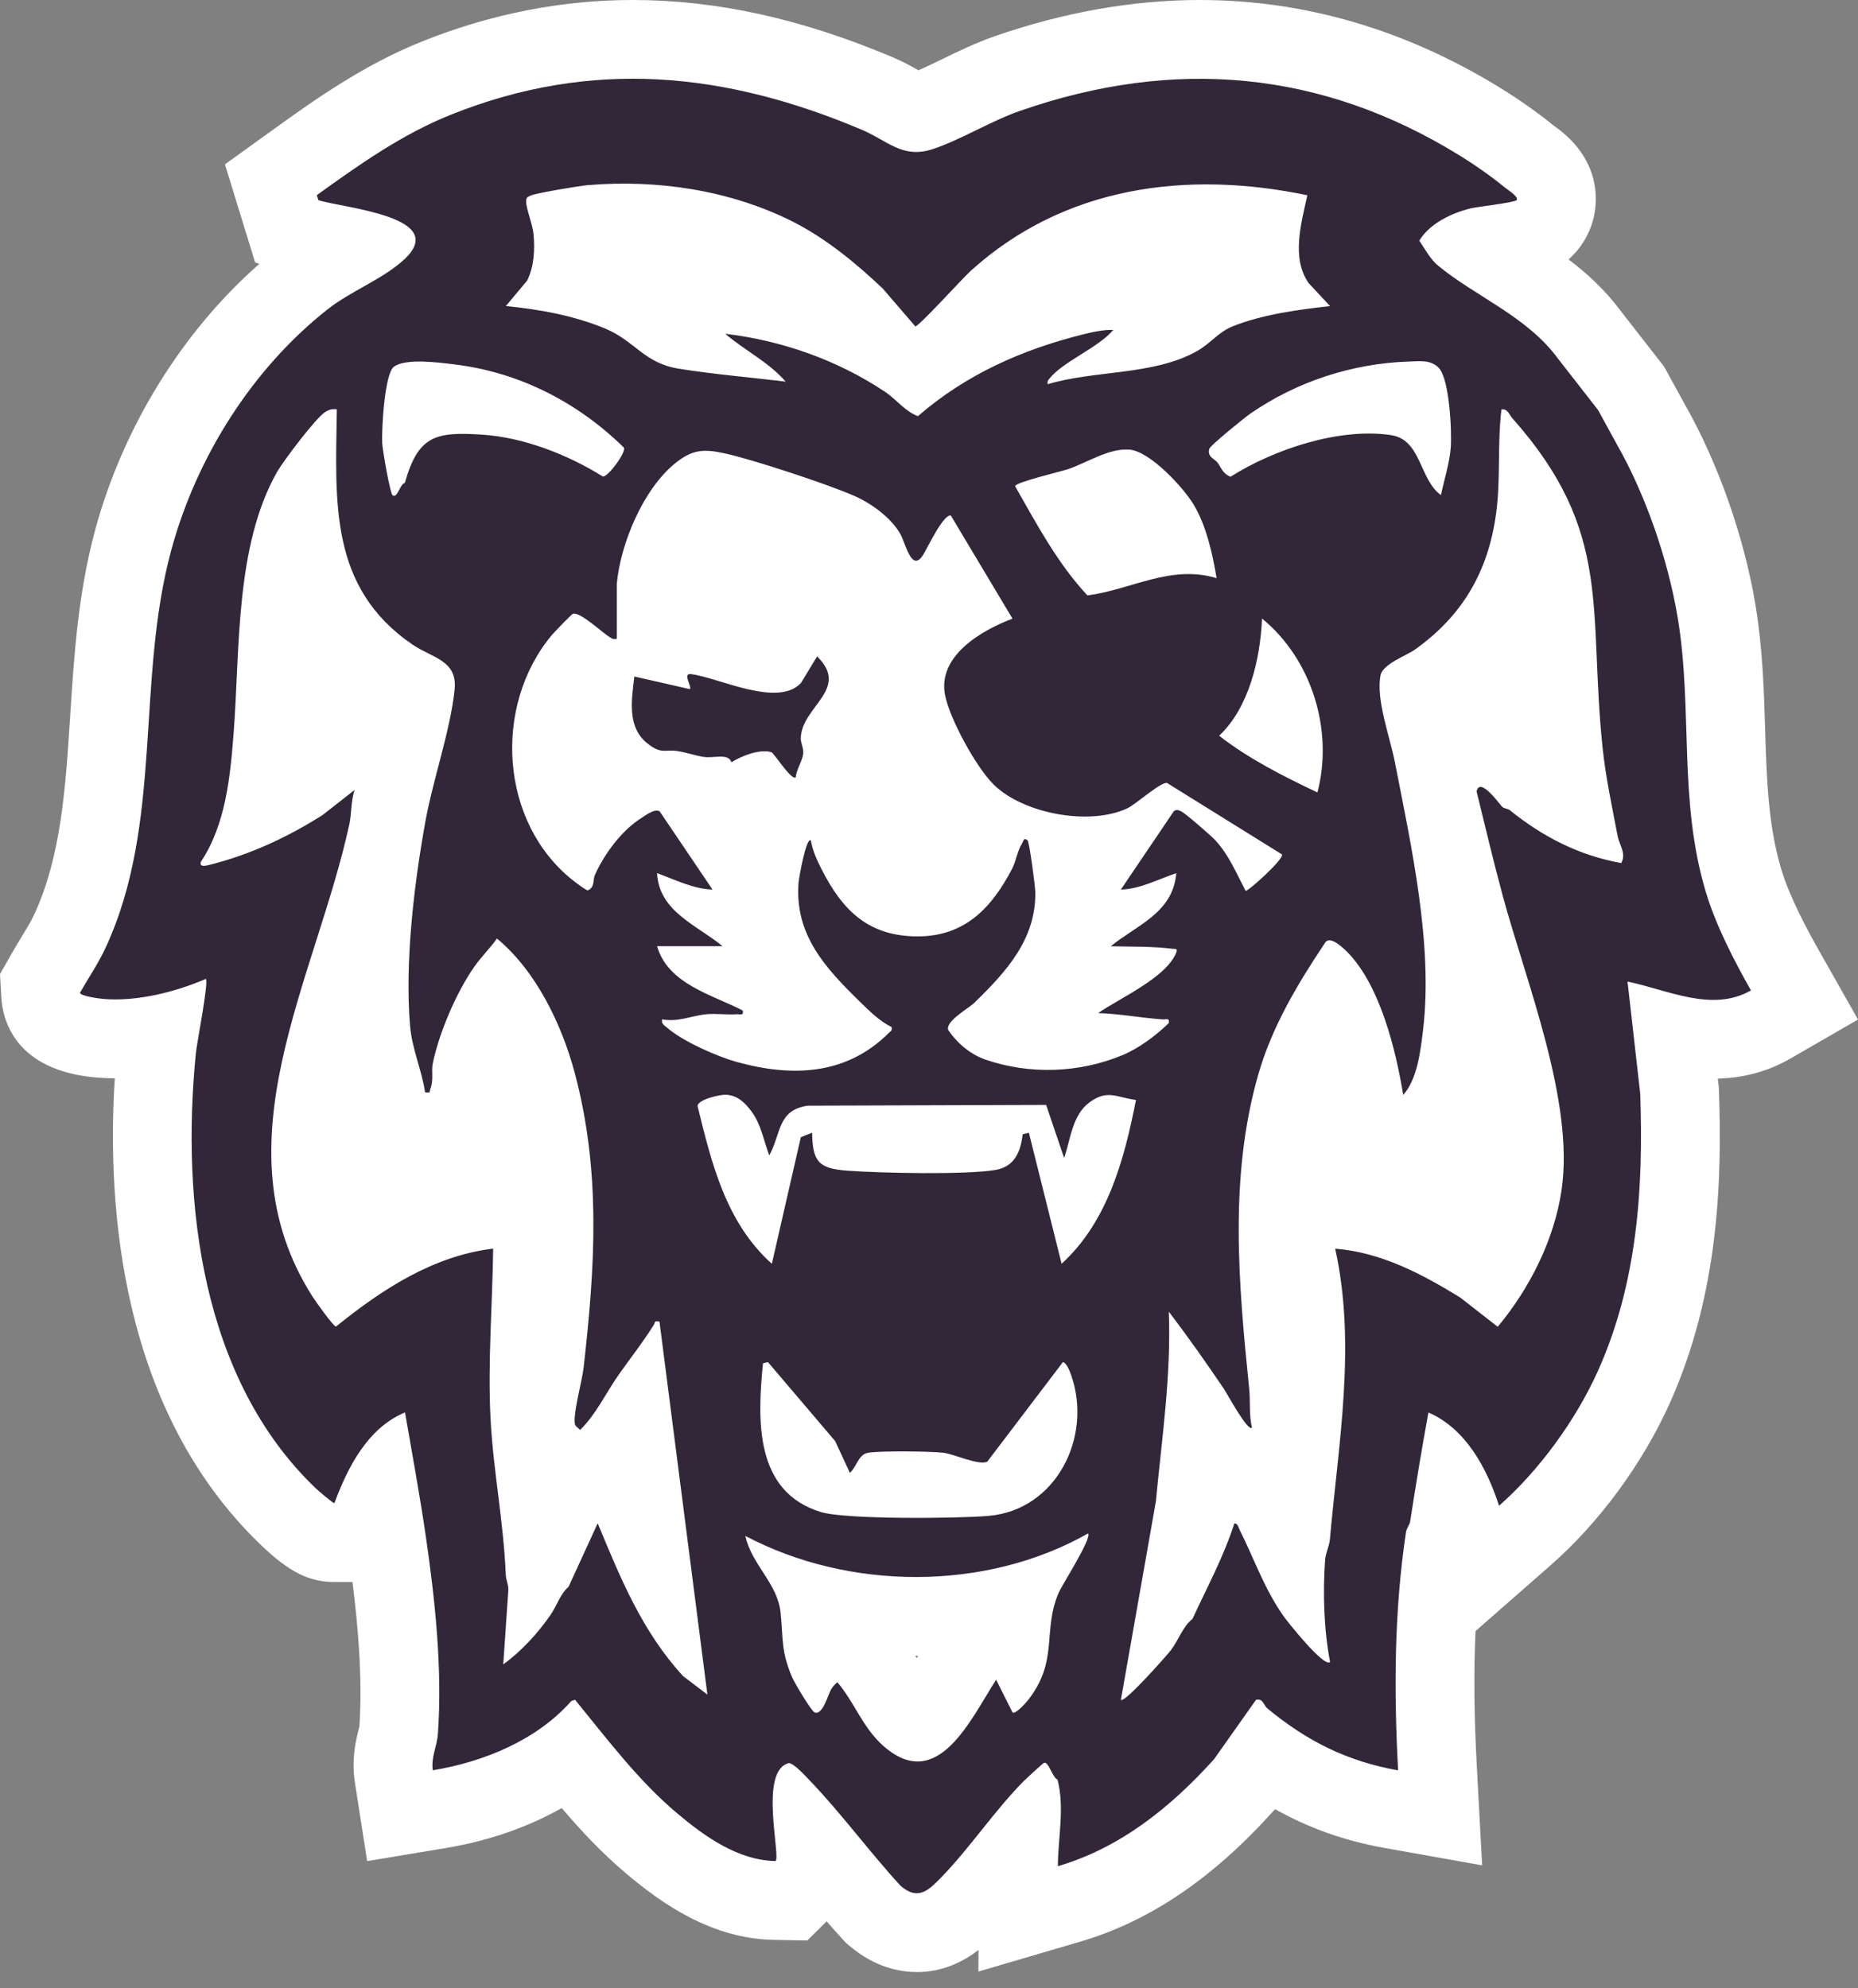 <svg xmlns="http://www.w3.org/2000/svg" width="100" height="107" viewBox="0 0 100 107" fill="none"><rect x="0" y="0" width="100" height="107" fill="#808080" stroke="none"/><path d="M49.338 106.141C48.439 106.141 47.082 105.895 45.717 104.727L45.525 104.563L45.352 104.377C45.058 104.057 44.772 103.735 44.492 103.412L43.449 104.444L41.66 104.411C38.287 104.348 35.626 102.463 33.687 100.826C32.395 99.737 31.275 98.538 30.232 97.314C28.405 98.349 26.285 99.087 23.986 99.469L19.76 100.17L19.101 95.937C18.903 94.671 19.166 93.624 19.307 93.065C19.319 93.017 19.333 92.969 19.344 92.921C19.514 90.348 19.276 87.569 18.971 85.148H17.993C16.63 85.148 15.561 84.608 14.049 83.161C6.474 75.903 5.739 64.934 6.178 58.038C5.864 58.038 5.553 58.024 5.253 58.001C0.775 57.642 0.136 54.857 0.071 53.675L0 52.426L0.619 51.34C0.792 51.035 0.973 50.735 1.156 50.435C1.425 49.994 1.677 49.579 1.835 49.237C3.291 46.096 3.528 42.423 3.777 38.533C3.986 35.273 4.204 31.903 5.131 28.49C6.633 22.974 9.816 17.84 13.958 14.201L13.732 14.128L12.106 8.846L14.575 7.068C16.771 5.485 19.505 3.511 22.74 2.222C26.435 0.746 30.24 0 34.049 0C38.567 0 43.147 1.009 48.058 3.087C48.615 3.322 49.067 3.574 49.432 3.783C49.822 3.616 50.271 3.396 50.71 3.183C51.552 2.774 52.508 2.31 53.509 1.959C57.243 0.662 60.967 0 64.575 0C70.235 0 75.703 1.609 80.823 4.778C81.775 5.369 82.785 6.081 83.605 6.746C84.201 7.173 85.686 8.27 85.872 10.322C85.985 11.578 85.55 12.816 84.673 13.721C84.589 13.808 84.507 13.887 84.422 13.964C85.417 14.716 86.407 15.621 87.249 16.763L89.562 19.729L90.715 21.829C92.468 24.914 93.876 28.914 94.478 32.542C94.868 34.886 94.936 37.099 95.001 39.242C95.083 41.9 95.16 44.413 95.869 46.783C96.325 48.298 97.263 50.037 97.928 51.213L100 54.874L96.356 56.978C95.18 57.656 93.868 58.018 92.454 58.055L92.511 58.544L92.516 58.708C92.683 63.432 92.533 69.615 89.856 75.553C88.394 78.793 86.067 81.957 83.472 84.232L79.415 87.789C79.313 89.977 79.338 92.366 79.483 95.058L79.771 100.399L74.504 99.46C72.383 99.081 70.458 98.403 68.626 97.374L68.496 97.518C65.233 101.134 61.843 103.421 58.128 104.509L52.658 106.115L52.666 104.951C51.9 105.544 50.792 106.141 49.341 106.144L49.338 106.141ZM49.344 89.248C49.37 89.203 49.395 89.16 49.42 89.121C49.375 89.121 49.273 89.121 49.265 89.121C49.293 89.163 49.319 89.206 49.344 89.248Z" fill="white"></path><path d="M78.59 8.386C79.365 8.864 80.272 9.5 81.007 10.102C81.118 10.193 81.779 10.611 81.624 10.772C81.491 10.911 79.526 11.123 79.15 11.216C78.118 11.473 76.956 12.022 76.388 12.952C76.702 13.41 76.962 13.93 77.394 14.292C79.385 15.946 82.203 17.032 83.866 19.319L86.009 22.067L87.013 23.899C88.551 26.594 89.769 30.088 90.295 33.238C91.121 38.202 90.318 43.037 91.808 48.004C92.35 49.808 93.312 51.669 94.239 53.306C92.15 54.51 89.741 53.272 87.595 52.831L88.279 58.861C88.463 63.99 88.112 69.11 85.992 73.811C84.796 76.461 82.817 79.169 80.68 81.044C80.035 79.036 78.89 76.89 76.88 76.025C76.521 77.976 76.201 79.93 75.896 81.892C75.868 82.07 75.704 82.242 75.67 82.48C75.034 86.71 75.019 91.035 75.248 95.287C72.492 94.795 70.343 93.71 68.209 91.951C68.011 91.787 67.971 91.38 67.595 91.496L65.347 94.68C63.032 97.247 60.312 99.455 56.936 100.444C56.945 98.915 57.309 97.269 56.916 95.782C56.645 95.677 56.433 94.787 56.19 94.883C56.122 94.909 55.248 95.714 55.118 95.844C53.549 97.419 52.172 99.506 50.603 101.103C49.925 101.796 49.379 102.279 48.474 101.504C46.792 99.675 45.299 97.62 43.575 95.825C43.351 95.593 42.749 94.923 42.464 94.894C40.832 95.276 42.028 99.882 41.743 100.167C39.713 100.13 37.914 98.838 36.425 97.58C34.361 95.841 32.676 93.602 30.951 91.487L30.75 91.553C28.887 93.662 26.054 94.824 23.295 95.282C23.187 94.592 23.524 93.99 23.569 93.32C23.815 89.831 23.416 86.113 22.919 82.7C22.594 80.461 22.181 78.248 21.799 76.02C19.789 76.856 18.72 78.963 17.999 80.902C17.948 80.942 17.086 80.195 16.982 80.094C10.869 74.236 9.738 64.776 10.541 56.69C10.598 56.113 11.236 52.901 11.081 52.686C9.447 53.393 7.38 53.913 5.59 53.769C5.362 53.752 4.313 53.611 4.304 53.433C4.759 52.63 5.294 51.855 5.681 51.015C8.797 44.301 7.301 36.656 9.221 29.596C10.575 24.617 13.569 19.848 17.635 16.647C18.876 15.669 20.547 15.053 21.709 14.007C24.315 11.654 18.446 11.199 17.134 10.772L17.052 10.504C19.351 8.847 21.649 7.218 24.307 6.158C31.875 3.141 39.048 3.877 46.402 6.992C47.753 7.563 48.568 8.556 50.185 8.03C51.652 7.555 53.331 6.512 54.904 5.966C63.182 3.082 71.132 3.769 78.587 8.386H78.59ZM42.642 11.915C39.277 10.232 35.384 9.653 31.638 9.964C31.197 10 28.816 10.396 28.545 10.532C28.384 10.611 28.322 10.625 28.316 10.832C28.308 11.213 28.672 12.084 28.717 12.61C28.791 13.458 28.748 14.337 28.37 15.106L27.227 16.472C29.02 16.647 30.914 16.989 32.588 17.691C34.191 18.363 34.652 19.542 36.538 19.845C38.423 20.147 40.391 20.311 42.285 20.54C41.361 19.477 40.083 18.864 39.031 17.965C42.085 18.327 45.076 19.381 47.64 21.092C48.228 21.482 48.698 22.135 49.404 22.398C51.983 20.167 54.952 18.838 58.262 18.004C58.76 17.88 59.407 17.733 59.916 17.761C59.082 18.742 57.191 19.463 56.459 20.405C56.379 20.506 56.368 20.546 56.391 20.679C58.932 19.918 62 20.212 64.349 18.94C65.164 18.499 65.537 17.888 66.359 17.558C67.937 16.927 69.908 16.659 71.584 16.475L70.439 15.245C69.484 13.893 70.035 12.011 70.363 10.509C63.846 9.149 57.276 10.029 52.252 14.572C51.805 14.976 49.489 17.538 49.266 17.569L47.51 15.53C46.043 14.137 44.4 12.797 42.642 11.917V11.915ZM33.578 24.091C31.081 21.643 27.931 20.026 24.428 19.61C23.62 19.514 21.836 19.268 21.2 19.74C20.694 20.116 20.532 23.144 20.572 23.871C20.592 24.224 20.988 26.526 21.123 26.647C21.384 26.882 21.533 26.017 21.788 25.997C22.503 23.447 23.439 23.232 25.935 23.393C28.18 23.537 30.558 24.468 32.449 25.649C32.727 25.672 33.716 24.335 33.578 24.091ZM77.553 26.647C77.722 25.841 78.013 24.94 78.079 24.12C78.149 23.246 78.016 20.368 77.425 19.788C76.984 19.356 76.433 19.441 75.859 19.458C72.786 19.556 69.795 20.532 67.281 22.273C66.97 22.488 65.138 23.976 65.087 24.154C64.96 24.592 65.376 24.697 65.531 24.9C65.726 25.154 65.797 25.488 66.227 25.661C68.562 24.182 72.093 23 74.875 23.421C76.504 23.667 76.393 25.825 77.553 26.645V26.647ZM18.138 22.033C17.886 21.999 17.736 22.036 17.521 22.163C17.018 22.457 15.246 24.821 14.918 25.392C12.645 29.387 12.919 34.976 12.574 39.463C12.393 41.827 12.141 44.388 10.812 46.384C10.722 46.69 11.064 46.599 11.254 46.554C13.428 46.017 15.48 45.061 17.358 43.871L19.085 42.517C18.887 43.091 18.918 43.831 18.808 44.34C16.982 52.754 11.596 61.612 16.829 69.8C16.987 70.046 17.931 71.374 18.081 71.403C20.549 69.407 23.309 67.594 26.543 67.204C26.504 70.235 26.246 73.32 26.402 76.365C26.546 79.163 27.106 81.897 27.222 84.767C27.233 85.036 27.375 85.302 27.36 85.576L27.086 89.582C28.053 88.884 28.963 87.891 29.636 86.91C29.976 86.415 30.162 85.776 30.6 85.406L32.169 81.988C33.397 84.951 34.567 87.823 36.764 90.212L38.073 91.208L35.494 71.134C35.183 71.069 35.277 71.165 35.189 71.307C34.615 72.234 33.917 73.11 33.283 74.015C32.594 75.002 32.085 76.119 31.222 76.964C31.132 76.859 30.962 76.775 30.94 76.633C30.843 76.034 31.324 74.36 31.409 73.625C32.025 68.205 32.359 63.074 30.928 57.727C30.23 55.126 28.845 52.251 26.747 50.515C26.371 51.041 25.91 51.493 25.537 52.019C24.57 53.39 23.631 55.59 23.292 57.235C23.204 57.662 23.351 58.1 23.165 58.601C23.094 58.788 23.21 58.833 22.879 58.79C22.693 57.575 22.167 56.43 22.068 55.194C21.785 51.756 22.283 47.617 22.893 44.224C23.295 41.991 24.25 39.274 24.468 37.117C24.629 35.533 23.275 35.423 22.212 34.699C17.683 31.615 18.061 26.975 18.129 22.027L18.138 22.033ZM81.406 22.525C81.228 22.324 81.146 21.982 80.81 22.036C80.583 23.899 80.776 25.788 80.521 27.648C80.091 30.795 78.695 33.147 76.162 34.957C75.689 35.293 74.414 35.74 74.301 36.35C74.052 37.671 74.805 39.647 75.07 41.001C75.955 45.533 77.143 50.843 76.588 55.457C76.456 56.565 76.283 58.084 75.523 58.932C75.127 56.52 74.284 53.054 72.537 51.267C72.288 51.013 71.562 50.309 71.31 50.755C69.834 52.961 68.457 55.265 67.719 57.843C66.139 63.368 66.662 69.127 67.233 74.747C67.304 75.437 67.216 76.15 67.383 76.837C67.177 77.108 66.006 74.948 65.885 74.77C64.932 73.365 63.939 71.951 62.907 70.597C63.038 74.046 62.534 77.411 62.209 80.82L60.329 91.487C60.496 91.714 62.831 89.065 63.018 88.819C63.442 88.259 63.662 87.538 64.18 87.136C64.971 85.426 65.856 83.792 66.436 81.991C66.625 82.002 66.645 82.194 66.71 82.324C67.519 83.933 68.042 85.513 69.091 86.998C69.272 87.255 71.27 89.785 71.587 89.452C71.254 87.756 71.191 85.7 71.319 83.961C71.347 83.577 71.542 83.221 71.576 82.862C72.037 77.662 73.006 72.375 71.861 67.207C74.338 67.405 76.521 68.564 78.59 69.836L80.609 71.411C82.331 69.347 83.668 66.701 84.052 64.004C84.731 59.254 82.136 52.853 80.88 48.216C80.377 46.356 79.93 44.47 79.472 42.596C79.65 41.762 80.753 43.345 80.852 43.427C80.974 43.529 81.157 43.526 81.254 43.602C83.02 45.03 84.98 46.045 87.256 46.452C87.541 45.949 87.154 45.468 87.066 45.013C86.769 43.447 86.422 41.847 86.255 40.263C85.469 32.797 86.846 28.652 81.409 22.525H81.406ZM33.196 31.462V34.38C32.995 34.422 32.944 34.374 32.8 34.284C32.398 34.035 31.222 32.921 30.838 33.034C30.759 33.057 29.814 34.046 29.69 34.193C26.515 38.01 26.894 44.284 30.86 47.402C30.999 47.51 31.545 47.928 31.635 47.919C32.025 47.767 31.901 47.36 32.014 47.105C32.514 45.974 33.45 44.708 34.508 44.035C34.779 43.862 35.226 43.517 35.5 43.664L38.347 47.877C37.341 47.86 36.303 47.334 35.364 46.995C35.469 49.076 37.519 49.791 38.89 50.928H35.364C35.958 52.966 38.291 53.52 39.976 54.388C40.032 54.694 39.843 54.575 39.639 54.589C39.108 54.626 38.536 54.541 38.011 54.589C37.244 54.663 36.481 55.03 35.636 54.861C35.582 55.115 35.763 55.188 35.919 55.324C36.727 56.037 38.596 56.865 39.648 57.156C42.65 57.987 45.554 57.869 47.835 55.598C47.948 55.488 48.03 55.477 47.98 55.27C47.372 54.993 46.767 54.391 46.283 53.919C44.423 52.098 42.752 50.306 42.981 47.487C43.001 47.247 43.391 45.039 43.64 45.231C43.733 45.774 43.962 46.28 44.208 46.766C45.344 49.008 46.741 50.402 49.404 50.399C51.932 50.393 53.371 48.867 54.468 46.769C54.689 46.345 54.759 45.791 55.002 45.406C55.073 45.296 55.099 45.039 55.305 45.234C55.407 45.33 55.715 47.685 55.721 48.01C55.763 50.546 54.168 52.291 52.444 53.97C52.119 54.286 50.92 54.934 51.025 55.42C51.508 56.15 52.243 56.763 53.063 57.04C55.435 57.849 58.09 57.756 60.417 56.789C61.307 56.418 62.209 55.743 62.902 55.067C62.958 54.759 62.766 54.88 62.565 54.866C61.401 54.784 60.272 54.566 59.105 54.527C60.227 53.741 62.777 52.624 63.309 51.267C63.402 51.029 63.247 51.083 63.111 51.066C62.062 50.933 60.846 50.956 59.783 50.931C61.183 49.785 63.131 49.141 63.309 46.998C62.365 47.312 61.324 47.863 60.326 47.88L63.173 43.667C63.32 43.546 63.431 43.605 63.578 43.673C63.792 43.769 65.195 44.99 65.415 45.231C66.142 46.017 66.549 47.015 67.041 47.948C67.177 47.979 69.068 46.28 69.003 45.991L62.811 42.141C62.469 42.081 61.135 43.286 60.691 43.498C58.661 44.465 55.09 43.803 53.49 42.237C52.543 41.309 51.109 38.689 50.863 37.405C50.456 35.301 52.823 33.928 54.493 33.297L51.172 27.741C50.753 27.696 49.908 29.506 49.69 29.856C49.054 30.871 48.743 29.217 48.438 28.706C47.92 27.835 46.9 27.097 45.978 26.69C44.564 26.065 40.552 24.744 39.034 24.408C37.861 24.148 37.253 24.188 36.312 24.957C34.604 26.353 33.374 29.308 33.193 31.471L33.196 31.462ZM65.48 31.123C65.268 29.834 64.926 28.284 64.236 27.145C63.671 26.215 61.895 24.298 60.801 24.202C59.707 24.106 58.545 24.883 57.505 25.245C57.129 25.375 54.646 25.955 54.635 26.169C55.788 28.197 56.936 30.348 58.528 32.047C60.894 31.739 63.012 30.368 65.483 31.12L65.48 31.123ZM70.906 42.652C71.785 39.285 70.589 35.468 67.923 33.291C67.832 35.46 67.228 38.081 65.616 39.599C67.199 40.837 69.074 41.782 70.906 42.652ZM40.448 59.822C40.106 59.367 39.715 58.966 39.096 58.923C38.743 58.901 37.553 59.186 37.544 59.531C38.305 62.635 39.071 65.799 41.542 68.021L43.102 61.208L43.71 60.967C43.733 62.531 44.067 62.898 45.605 63.009C47.374 63.139 51.955 63.243 53.58 62.969C54.604 62.797 54.937 61.988 55.039 61.052L55.376 60.967L57.137 68.019C59.614 65.76 60.51 62.409 61.14 59.203C60.094 59.07 59.611 58.612 58.63 59.339C57.708 60.023 57.623 61.318 57.273 62.324L56.303 59.469L43.473 59.511C41.839 59.749 42.051 61.007 41.403 62.189C41.098 61.38 40.957 60.501 40.448 59.822ZM41.333 73.314L41.064 73.379C40.759 76.466 40.617 80.294 44.182 81.383C45.526 81.793 51.576 81.731 53.21 81.589C56.852 81.275 58.814 77.329 57.652 74.018C57.584 73.826 57.425 73.371 57.208 73.311L53.136 78.672C52.687 78.895 51.344 78.256 50.767 78.191C50.077 78.112 47.307 78.078 46.696 78.197C46.207 78.293 46.091 78.963 45.743 79.277L44.949 77.563L41.333 73.314ZM55.387 91.431C56.973 89.347 56.108 87.781 56.967 85.754C57.163 85.293 58.777 82.797 58.562 82.534C53.043 85.663 45.695 85.615 40.117 82.669C40.451 84.219 41.856 85.217 42.014 86.808C42.155 88.216 42.031 88.855 42.627 90.263C42.755 90.566 43.674 92.115 43.852 92.172C44.301 92.313 44.559 91.196 44.748 90.9C44.836 90.761 44.943 90.648 45.068 90.543C45.998 91.637 46.419 92.958 47.505 93.936C50.453 96.591 52.237 92.534 53.614 90.407L54.496 92.169C54.663 92.288 55.265 91.598 55.387 91.437V91.431Z" fill="#322738"></path><path d="M42.827 41.84C42.584 42.023 41.659 40.522 41.512 40.482C40.864 40.304 39.925 40.683 39.366 41.028C39.207 40.525 38.418 40.819 37.889 40.742C37.428 40.674 36.959 40.502 36.469 40.425C35.788 40.321 35.601 40.623 34.829 40.001C33.737 39.124 33.995 37.645 34.142 36.412L37.126 37.091C37.261 36.961 36.71 36.223 37.188 36.282C38.673 36.466 41.849 38.101 43.107 36.763L43.978 35.329C45.78 37.099 43.127 38.03 43.099 39.738C43.096 39.993 43.249 40.233 43.232 40.536C43.206 40.932 42.858 41.418 42.827 41.84Z" fill="#322738"></path></svg>
